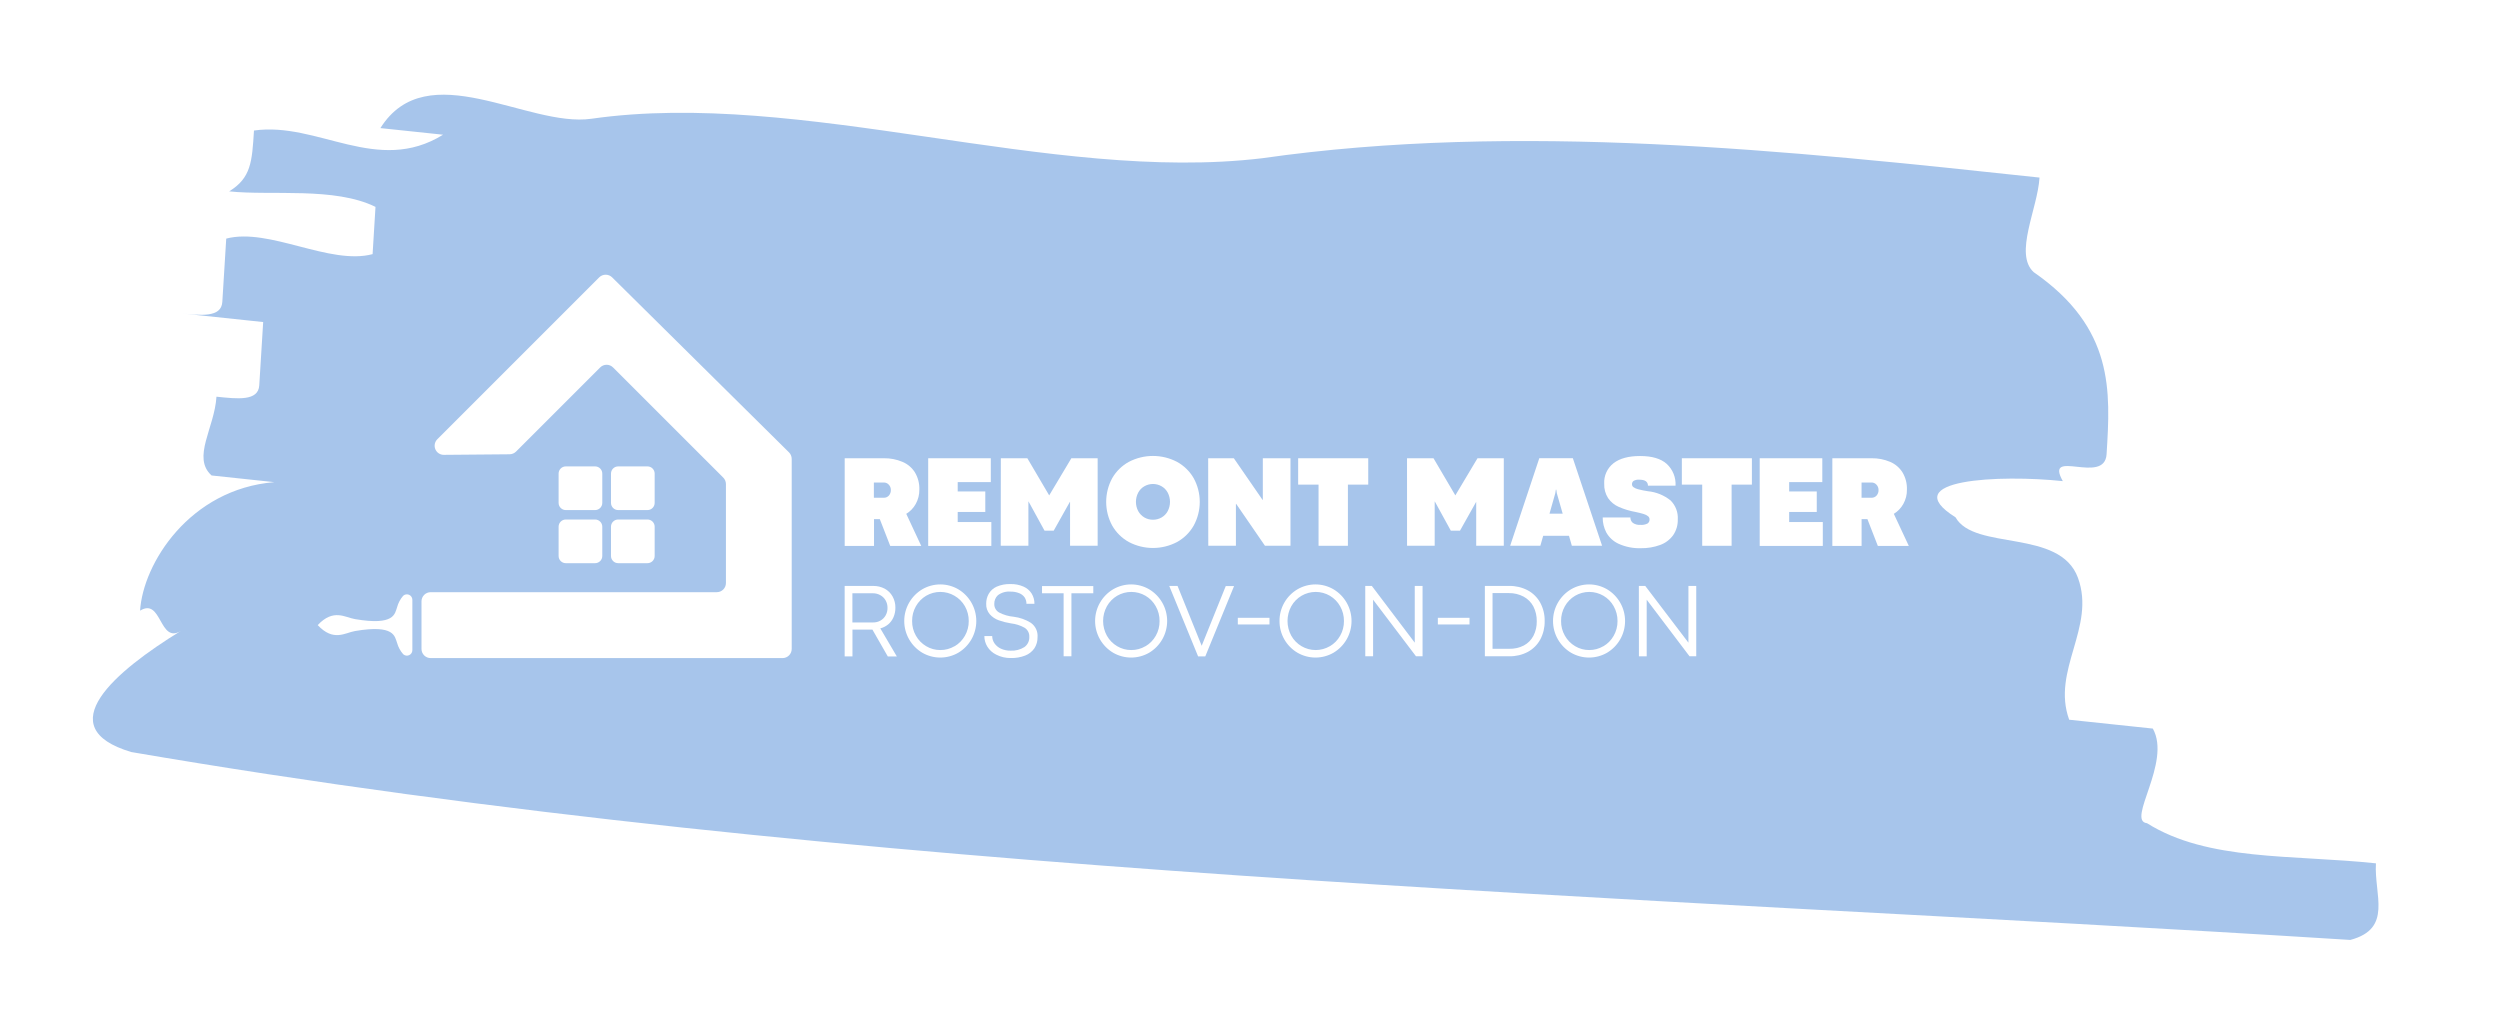<?xml version="1.0" encoding="UTF-8"?> <svg xmlns="http://www.w3.org/2000/svg" width="1200" height="488" viewBox="0 0 1200 488" fill="none"> <rect width="1200" height="488" fill="white"></rect> <path d="M1140.45 414.398C1100.33 410.149 1059.72 413.468 1030.55 395.13C1020.52 394.082 1042.44 365.931 1033.36 349.718L993.209 345.468C984.588 321.714 1006.09 301.162 997.429 277.379C988.772 253.596 947.736 264.513 938.639 248.299C909.436 229.987 960.118 227.746 990.146 230.944C981.067 214.731 1010.23 233.069 1011.16 218.015C1013.04 187.63 1014.91 157.494 976.163 130.621C966.61 121.894 978.057 100.237 978.969 85.237C858.553 72.295 728.188 58.446 605.911 75.945C504.156 88.11 384.785 42.558 283.86 57.003C253.282 61.37 205.018 25.855 182.587 61.489L212.671 64.662C181.174 84.195 152.486 58.289 121.908 62.656C120.972 77.793 120.513 85.362 110.003 91.854C130.069 94.007 160.63 89.611 180.239 99.305L178.845 121.983C158.281 127.454 129.135 109.116 108.591 114.532C108.113 122.128 107.177 137.265 106.714 144.917C106.252 152.569 96.204 151.409 86.189 150.334L126.324 154.583C125.847 162.152 124.911 177.289 124.448 184.968C123.984 192.648 113.956 191.461 103.903 190.412C102.968 205.522 91.998 219.61 101.555 228.227L131.674 231.429C91.062 234.747 68.647 270.438 67.235 293.116C77.745 286.624 76.35 309.33 86.862 302.81C55.355 322.149 23.366 349.194 63.025 360.984C412.832 420.887 775.933 429.023 1128.16 451.168C1148.63 445.722 1139.51 429.535 1140.45 414.398Z" fill="#A7C5EB"></path> <path d="M209.917 210.834L287.628 133.124C288.452 132.312 289.562 131.856 290.719 131.856C291.876 131.856 292.986 132.312 293.81 133.124L378.722 217.137C379.551 217.966 380.017 219.091 380.017 220.263V311.495C380.017 312.659 379.555 313.774 378.732 314.597C377.91 315.42 376.794 315.882 375.631 315.882H206.722C206.145 315.884 205.573 315.772 205.039 315.553C204.504 315.333 204.019 315.011 203.61 314.603C203.201 314.196 202.876 313.711 202.654 313.178C202.433 312.645 202.319 312.073 202.319 311.495V288.631C202.323 287.466 202.789 286.351 203.615 285.529C204.44 284.706 205.558 284.245 206.722 284.245H344.063C344.639 284.245 345.209 284.131 345.742 283.911C346.274 283.691 346.757 283.367 347.165 282.96C347.572 282.553 347.895 282.069 348.115 281.537C348.336 281.005 348.449 280.435 348.449 279.858V232.351C348.446 231.185 347.981 230.067 347.154 229.243L294.276 176.383C293.871 175.972 293.389 175.645 292.857 175.423C292.325 175.2 291.753 175.085 291.177 175.085C290.6 175.085 290.029 175.2 289.496 175.423C288.964 175.645 288.482 175.972 288.077 176.383L247.702 216.757C246.883 217.569 245.781 218.033 244.628 218.053L213.06 218.329C212.188 218.339 211.332 218.088 210.603 217.609C209.874 217.13 209.304 216.444 208.967 215.639C208.629 214.835 208.539 213.948 208.709 213.092C208.878 212.236 209.299 211.45 209.917 210.834V210.834Z" fill="white"></path> <path d="M285.642 223.872H271.585C269.678 223.872 268.131 225.419 268.131 227.326V241.383C268.131 243.291 269.678 244.837 271.585 244.837H285.642C287.55 244.837 289.096 243.291 289.096 241.383V227.326C289.096 225.419 287.55 223.872 285.642 223.872Z" fill="white"></path> <path d="M310.785 223.872H296.728C294.821 223.872 293.274 225.419 293.274 227.326V241.383C293.274 243.291 294.821 244.837 296.728 244.837H310.785C312.693 244.837 314.239 243.291 314.239 241.383V227.326C314.239 225.419 312.693 223.872 310.785 223.872Z" fill="white"></path> <path d="M310.785 249.361H296.728C294.821 249.361 293.274 250.908 293.274 252.815V266.872C293.274 268.78 294.821 270.326 296.728 270.326H310.785C312.693 270.326 314.239 268.78 314.239 266.872V252.815C314.239 250.908 312.693 249.361 310.785 249.361Z" fill="white"></path> <path d="M285.642 249.361H271.585C269.677 249.361 268.131 250.908 268.131 252.815V266.872C268.131 268.78 269.677 270.326 271.585 270.326H285.642C287.549 270.326 289.095 268.78 289.095 266.872V252.815C289.095 250.908 287.549 249.361 285.642 249.361Z" fill="white"></path> <path d="M190.61 291.463C189.471 294.572 189.522 300.426 170.423 297.179C165.57 296.368 160.061 291.999 152.498 300.046C160.096 308.162 165.57 303.724 170.423 302.895C189.522 299.649 189.419 305.503 190.61 308.611C191.161 310.611 192.159 312.459 193.529 314.017C193.904 314.362 194.372 314.591 194.875 314.675C195.379 314.759 195.896 314.695 196.363 314.49C196.83 314.284 197.228 313.947 197.506 313.52C197.785 313.092 197.933 312.593 197.932 312.082V287.906C197.933 287.396 197.785 286.896 197.506 286.469C197.228 286.041 196.83 285.704 196.363 285.499C195.896 285.294 195.379 285.229 194.875 285.313C194.372 285.397 193.904 285.626 193.529 285.972C192.147 287.554 191.149 289.433 190.61 291.463V291.463Z" fill="white"></path> <path d="M424.26 219.96C427.318 219.908 430.354 220.497 433.171 221.687C435.643 222.714 437.737 224.482 439.163 226.747C440.644 229.234 441.381 232.092 441.287 234.985C441.325 237.398 440.73 239.78 439.56 241.892C438.48 243.845 436.909 245.482 435.001 246.641L442.203 262.062H427.317L422.309 249.18H419.528V262.062H405.454V219.96H424.26ZM426.66 237.886C427.311 237.129 427.651 236.154 427.61 235.157C427.617 234.235 427.271 233.345 426.643 232.67C426.338 232.324 425.96 232.048 425.536 231.863C425.112 231.678 424.653 231.588 424.191 231.6H419.459V238.922H424.226C424.682 238.934 425.136 238.848 425.556 238.669C425.976 238.491 426.353 238.223 426.66 237.886V237.886Z" fill="white"></path> <path d="M445.536 219.96H475.584V231.41H459.696V235.9H472.942V245.743H459.696V250.578H475.843V262.045H445.536V219.96Z" fill="white"></path> <path d="M480.402 219.96H493.129L503.611 237.782L514.249 219.96H526.873V261.959H513.627V240.891H513.541L505.787 254.706H501.366L493.716 240.752H493.63V261.959H480.35L480.402 219.96Z" fill="white"></path> <path d="M541.862 260.18C538.512 258.334 535.739 255.596 533.849 252.271C531.957 248.782 530.966 244.876 530.966 240.908C530.966 236.939 531.957 233.033 533.849 229.545C535.742 226.235 538.516 223.515 541.862 221.687C545.429 219.828 549.392 218.856 553.415 218.856C557.438 218.856 561.401 219.828 564.968 221.687C568.311 223.52 571.083 226.239 572.981 229.545C574.884 233.03 575.881 236.937 575.881 240.908C575.881 244.879 574.884 248.786 572.981 252.271C571.091 255.596 568.318 258.334 564.968 260.18C561.405 262.051 557.44 263.029 553.415 263.029C549.39 263.029 545.426 262.051 541.862 260.18ZM557.56 248.385C558.81 247.662 559.833 246.603 560.513 245.329C561.227 243.961 561.6 242.442 561.6 240.899C561.6 239.357 561.227 237.837 560.513 236.47C559.838 235.192 558.813 234.132 557.56 233.413C556.302 232.689 554.875 232.307 553.424 232.307C551.972 232.307 550.546 232.689 549.288 233.413C548.034 234.132 547.01 235.192 546.335 236.47C545.621 237.837 545.248 239.357 545.248 240.899C545.248 242.442 545.621 243.961 546.335 245.329C547.036 246.593 548.061 247.648 549.305 248.385C550.553 249.11 551.972 249.486 553.415 249.473C554.869 249.486 556.3 249.11 557.56 248.385V248.385Z" fill="white"></path> <path d="M579.923 219.96H592.236L606.051 239.975H606.155V219.96H619.434V261.959H607.173L593.358 241.858H593.237V261.959H579.975L579.923 219.96Z" fill="white"></path> <path d="M632.904 232.619H623.113V219.96H656.753V232.619H646.996V261.976H632.904V232.619Z" fill="white"></path> <path d="M675.369 219.96H688.079L698.561 237.782L709.199 219.96H721.822V261.959H708.577V240.891H708.56L700.806 254.706H696.385L688.735 240.752H688.649V261.959H675.386L675.369 219.96Z" fill="white"></path> <path d="M754.479 261.959L753.115 257.175H740.733L739.369 261.959H724.88L738.868 219.926H754.962L769.002 261.959H754.479ZM743.755 246.572H750.093L747.278 236.763L747.019 235.036H746.812L746.535 236.763L743.755 246.572Z" fill="white"></path> <path d="M776.876 260.992C774.404 259.852 772.355 257.96 771.022 255.586C769.861 253.359 769.268 250.88 769.295 248.368H782.592C782.572 248.872 782.671 249.375 782.881 249.834C783.091 250.293 783.406 250.696 783.801 251.01C784.847 251.702 786.091 252.03 787.341 251.943C788.529 252.045 789.723 251.824 790.795 251.304C791.121 251.086 791.384 250.786 791.556 250.434C791.729 250.083 791.806 249.692 791.78 249.301C791.783 249.023 791.726 248.748 791.613 248.494C791.5 248.241 791.333 248.015 791.123 247.833C790.522 247.334 789.822 246.969 789.068 246.762C787.751 246.354 786.414 246.014 785.062 245.743C782.317 245.263 779.638 244.457 777.084 243.343C774.995 242.453 773.2 240.992 771.903 239.129C770.583 237.073 769.926 234.662 770.021 232.221C769.912 230.336 770.261 228.452 771.04 226.732C771.82 225.011 773.004 223.505 774.493 222.344C777.464 220.041 781.712 218.89 787.238 218.89C792.937 218.89 797.202 220.133 800.034 222.672C801.464 223.995 802.585 225.617 803.317 227.423C804.048 229.229 804.372 231.174 804.265 233.119H791.02C791.02 231.203 789.604 230.253 786.91 230.253C785.933 230.152 784.95 230.357 784.095 230.84C783.857 231.026 783.666 231.265 783.537 231.538C783.408 231.81 783.345 232.11 783.352 232.411C783.346 232.68 783.401 232.946 783.515 233.188C783.629 233.431 783.798 233.644 784.009 233.81C784.704 234.304 785.491 234.656 786.323 234.846C787.87 235.247 789.438 235.564 791.02 235.796C794.995 236.175 798.772 237.712 801.882 240.217C803.07 241.399 803.992 242.82 804.588 244.387C805.183 245.953 805.438 247.628 805.336 249.301C805.422 252.027 804.629 254.71 803.074 256.951C801.505 259.086 799.334 260.704 796.839 261.596C793.88 262.67 790.748 263.191 787.6 263.133C783.909 263.254 780.239 262.521 776.876 260.992V260.992Z" fill="white"></path> <path d="M817.061 232.619H807.287V219.96H840.909V232.619H831.17V261.976H817.061V232.619Z" fill="white"></path> <path d="M844.657 219.96H874.705V231.41H858.801V235.9H872.046V245.743H858.801V250.578H874.947V262.045H844.657V219.96Z" fill="white"></path> <path d="M898.347 219.96C901.405 219.907 904.441 220.495 907.257 221.687C909.711 222.723 911.785 224.49 913.198 226.747C914.678 229.234 915.416 232.092 915.322 234.985C915.371 237.4 914.775 239.784 913.595 241.892C912.515 243.845 910.944 245.482 909.036 246.641L916.237 262.062H901.369L896.361 249.18H893.563V262.062H879.523V219.96H898.347ZM900.747 237.886C901.404 237.133 901.745 236.155 901.697 235.157C901.704 234.235 901.358 233.345 900.73 232.67C900.427 232.325 900.052 232.05 899.631 231.865C899.21 231.68 898.754 231.589 898.295 231.6H893.546V238.922H898.312C898.769 238.934 899.222 238.848 899.643 238.669C900.063 238.491 900.44 238.223 900.747 237.886V237.886Z" fill="white"></path> <path d="M419.165 281.248C421.076 281.223 422.964 281.674 424.657 282.561C426.238 283.417 427.543 284.705 428.422 286.274C429.356 287.944 429.827 289.834 429.786 291.748C429.801 293.29 429.495 294.819 428.888 296.238C428.327 297.574 427.457 298.757 426.349 299.692C425.238 300.604 423.942 301.264 422.55 301.626L430.477 315.096H426.142L418.751 302.196H409.184V315.078H405.437V281.248H419.165ZM422.619 297.878C423.665 297.299 424.527 296.437 425.106 295.392C425.719 294.289 426.029 293.044 426.004 291.782C426.03 290.519 425.713 289.272 425.089 288.173C424.491 287.129 423.619 286.269 422.567 285.686C421.471 285.072 420.232 284.756 418.975 284.771H409.149V298.776H419.062C420.318 298.803 421.558 298.493 422.654 297.878H422.619Z" fill="white"></path> <path d="M442.703 313.317C440.062 311.747 437.875 309.518 436.355 306.848C434.836 304.177 434.037 301.158 434.037 298.086C434.037 295.013 434.836 291.994 436.355 289.323C437.875 286.653 440.062 284.424 442.703 282.854C445.324 281.327 448.304 280.522 451.338 280.522C454.372 280.522 457.351 281.327 459.972 282.854C462.609 284.427 464.792 286.658 466.309 289.328C467.825 291.997 468.622 295.015 468.622 298.086C468.622 301.156 467.825 304.174 466.309 306.844C464.792 309.513 462.609 311.744 459.972 313.317C457.347 314.832 454.369 315.63 451.338 315.63C448.306 315.63 445.328 314.832 442.703 313.317V313.317ZM458.245 310.191C460.298 308.976 461.995 307.243 463.167 305.166C464.39 303.014 465.021 300.577 464.998 298.103C465.019 295.617 464.388 293.17 463.167 291.005C461.977 288.908 460.248 287.167 458.159 285.963C456.094 284.758 453.746 284.123 451.355 284.123C448.964 284.123 446.616 284.758 444.551 285.963C442.494 287.179 440.795 288.919 439.629 291.005C438.412 293.164 437.787 295.607 437.816 298.086C437.782 300.561 438.415 303.001 439.647 305.149C440.813 307.23 442.512 308.964 444.568 310.174C446.618 311.402 448.966 312.041 451.355 312.022C453.747 312.04 456.099 311.407 458.159 310.191H458.245Z" fill="white"></path> <path d="M478.156 314.215C476.406 313.356 474.934 312.022 473.908 310.364C472.981 308.846 472.49 307.1 472.492 305.321H476.257C476.262 306.553 476.634 307.756 477.328 308.775C478.108 309.888 479.168 310.776 480.401 311.348C481.869 312.018 483.468 312.349 485.081 312.315C487.423 312.448 489.749 311.845 491.73 310.588C492.501 310.026 493.118 309.279 493.526 308.416C493.933 307.553 494.117 306.602 494.061 305.649C494.107 304.784 493.917 303.923 493.513 303.157C493.108 302.391 492.504 301.748 491.764 301.298C489.763 300.187 487.562 299.483 485.289 299.225C483.284 298.911 481.313 298.414 479.4 297.74C477.748 297.154 476.269 296.163 475.1 294.856C473.897 293.447 473.279 291.63 473.373 289.779C473.349 288.13 473.76 286.504 474.564 285.065C475.44 283.546 476.768 282.338 478.364 281.611C480.454 280.707 482.719 280.276 484.995 280.35C487.148 280.288 489.288 280.701 491.264 281.559C492.872 282.256 494.237 283.416 495.184 284.892C496.096 286.376 496.563 288.09 496.531 289.831H492.697C492.717 288.715 492.398 287.619 491.782 286.688C491.135 285.812 490.256 285.136 489.243 284.737C487.91 284.201 486.483 283.943 485.047 283.977C482.883 283.793 480.727 284.407 478.985 285.704C478.411 286.24 477.959 286.894 477.661 287.622C477.363 288.349 477.226 289.132 477.258 289.917C477.234 290.748 477.438 291.569 477.85 292.291C478.261 293.013 478.863 293.608 479.59 294.01C481.771 295.141 484.153 295.834 486.601 296.048C489.513 296.409 492.312 297.399 494.804 298.949C495.897 299.718 496.769 300.761 497.333 301.973C497.897 303.186 498.132 304.525 498.016 305.857C498.059 307.753 497.53 309.619 496.496 311.21C495.405 312.774 493.872 313.977 492.093 314.664C489.892 315.517 487.544 315.922 485.185 315.855C482.742 315.9 480.327 315.336 478.156 314.215V314.215Z" fill="white"></path> <path d="M510.536 284.771H500.174V281.317H524.783V284.771H514.283V315.009H510.536V284.771Z" fill="white"></path> <path d="M534.316 313.317C531.674 311.747 529.487 309.518 527.968 306.848C526.448 304.177 525.649 301.158 525.649 298.086C525.649 295.013 526.448 291.994 527.968 289.323C529.487 286.653 531.674 284.424 534.316 282.854C536.937 281.327 539.916 280.522 542.95 280.522C545.984 280.522 548.963 281.327 551.585 282.854C554.221 284.427 556.405 286.658 557.921 289.328C559.437 291.997 560.234 295.015 560.234 298.086C560.234 301.156 559.437 304.174 557.921 306.844C556.405 309.513 554.221 311.744 551.585 313.317C548.959 314.832 545.981 315.63 542.95 315.63C539.919 315.63 536.941 314.832 534.316 313.317ZM549.858 310.191C551.914 308.981 553.613 307.247 554.779 305.166C556.005 303.016 556.632 300.577 556.593 298.103C556.622 295.616 555.991 293.167 554.762 291.005C553.601 288.915 551.901 287.174 549.84 285.963C547.775 284.758 545.427 284.123 543.036 284.123C540.646 284.123 538.298 284.758 536.232 285.963C534.175 287.179 532.477 288.919 531.311 291.005C530.115 293.17 529.488 295.603 529.488 298.077C529.488 300.55 530.115 302.983 531.311 305.149C532.477 307.23 534.176 308.964 536.232 310.174C538.282 311.402 540.63 312.041 543.019 312.022C545.4 312.035 547.739 311.402 549.789 310.191H549.858Z" fill="white"></path> <path d="M561.238 281.248H565.227L576.814 309.967L588.367 281.3H592.357L578.541 315.061H575.088L561.238 281.248Z" fill="white"></path> <path d="M594.152 296.549H609.349V299.743H594.152V296.549Z" fill="white"></path> <path d="M622.802 313.317C620.156 311.759 617.966 309.534 616.451 306.864C614.935 304.194 614.148 301.173 614.167 298.103C614.14 295.027 614.924 291.998 616.44 289.321C617.956 286.644 620.15 284.414 622.802 282.854C625.423 281.327 628.402 280.522 631.436 280.522C634.47 280.522 637.45 281.327 640.071 282.854C642.712 284.424 644.899 286.653 646.419 289.323C647.938 291.994 648.737 295.013 648.737 298.086C648.737 301.158 647.938 304.177 646.419 306.848C644.899 309.518 642.712 311.747 640.071 313.317C637.445 314.832 634.468 315.63 631.436 315.63C628.405 315.63 625.427 314.832 622.802 313.317ZM638.344 310.191C640.4 308.981 642.099 307.247 643.265 305.166C644.498 303.018 645.13 300.579 645.096 298.103C645.126 295.616 644.494 293.167 643.265 291.005C642.104 288.915 640.405 287.174 638.344 285.963C636.279 284.758 633.931 284.123 631.54 284.123C629.149 284.123 626.801 284.758 624.736 285.963C622.678 287.179 620.98 288.919 619.814 291.005C618.631 293.174 618.01 295.606 618.01 298.077C618.01 300.548 618.631 302.979 619.814 305.149C620.981 307.23 622.679 308.964 624.736 310.174C626.796 311.384 629.142 312.022 631.531 312.022C633.92 312.022 636.266 311.384 638.327 310.174L638.344 310.191Z" fill="white"></path> <path d="M655.32 281.248H658.48L679.082 308.481V281.248H682.829V315.009H679.669L659.084 287.862V315.009H655.337L655.32 281.248Z" fill="white"></path> <path d="M690.168 296.549H705.365V299.743H690.168V296.549Z" fill="white"></path> <path d="M724.379 281.248C727.49 281.185 730.567 281.91 733.324 283.355C735.851 284.717 737.932 286.78 739.316 289.296C740.769 292 741.5 295.033 741.44 298.103C741.502 301.187 740.777 304.236 739.334 306.962C737.958 309.472 735.89 311.534 733.376 312.902C730.637 314.345 727.577 315.07 724.482 315.009H712.739V281.248H724.379ZM731.424 309.846C733.389 308.799 734.995 307.187 736.035 305.218C737.147 303.051 737.699 300.641 737.641 298.206C737.693 295.751 737.141 293.319 736.035 291.126C734.986 289.13 733.37 287.49 731.39 286.412C729.209 285.242 726.766 284.648 724.292 284.685H716.418V311.417H724.379C726.822 311.496 729.246 310.956 731.424 309.846Z" fill="white"></path> <path d="M754.115 313.317C751.474 311.747 749.287 309.518 747.767 306.848C746.248 304.177 745.449 301.158 745.449 298.086C745.449 295.013 746.248 291.994 747.767 289.323C749.287 286.653 751.474 284.424 754.115 282.854C756.737 281.327 759.716 280.522 762.75 280.522C765.784 280.522 768.763 281.327 771.384 282.854C774.021 284.427 776.205 286.658 777.721 289.328C779.237 291.997 780.034 295.015 780.034 298.086C780.034 301.156 779.237 304.174 777.721 306.844C776.205 309.513 774.021 311.744 771.384 313.317C768.759 314.832 765.781 315.63 762.75 315.63C759.719 315.63 756.741 314.832 754.115 313.317ZM769.657 310.191C771.714 308.981 773.413 307.247 774.579 305.166C775.802 303.014 776.433 300.577 776.41 298.103C776.431 295.617 775.8 293.17 774.579 291.005C773.418 288.915 771.718 287.174 769.657 285.963C767.592 284.758 765.244 284.123 762.853 284.123C760.463 284.123 758.115 284.758 756.049 285.963C753.992 287.179 752.294 288.919 751.128 291.005C749.91 293.164 749.285 295.607 749.315 298.086C749.281 300.561 749.913 303.001 751.145 305.149C752.312 307.23 754.01 308.964 756.067 310.174C758.116 311.402 760.464 312.041 762.853 312.022C765.222 312.027 767.548 311.395 769.588 310.191H769.657Z" fill="white"></path> <path d="M786.65 281.248H789.724L810.447 308.481V281.248H814.195V315.009H810.965L790.415 287.862V315.044H786.685L786.65 281.248Z" fill="white"></path> </svg> 